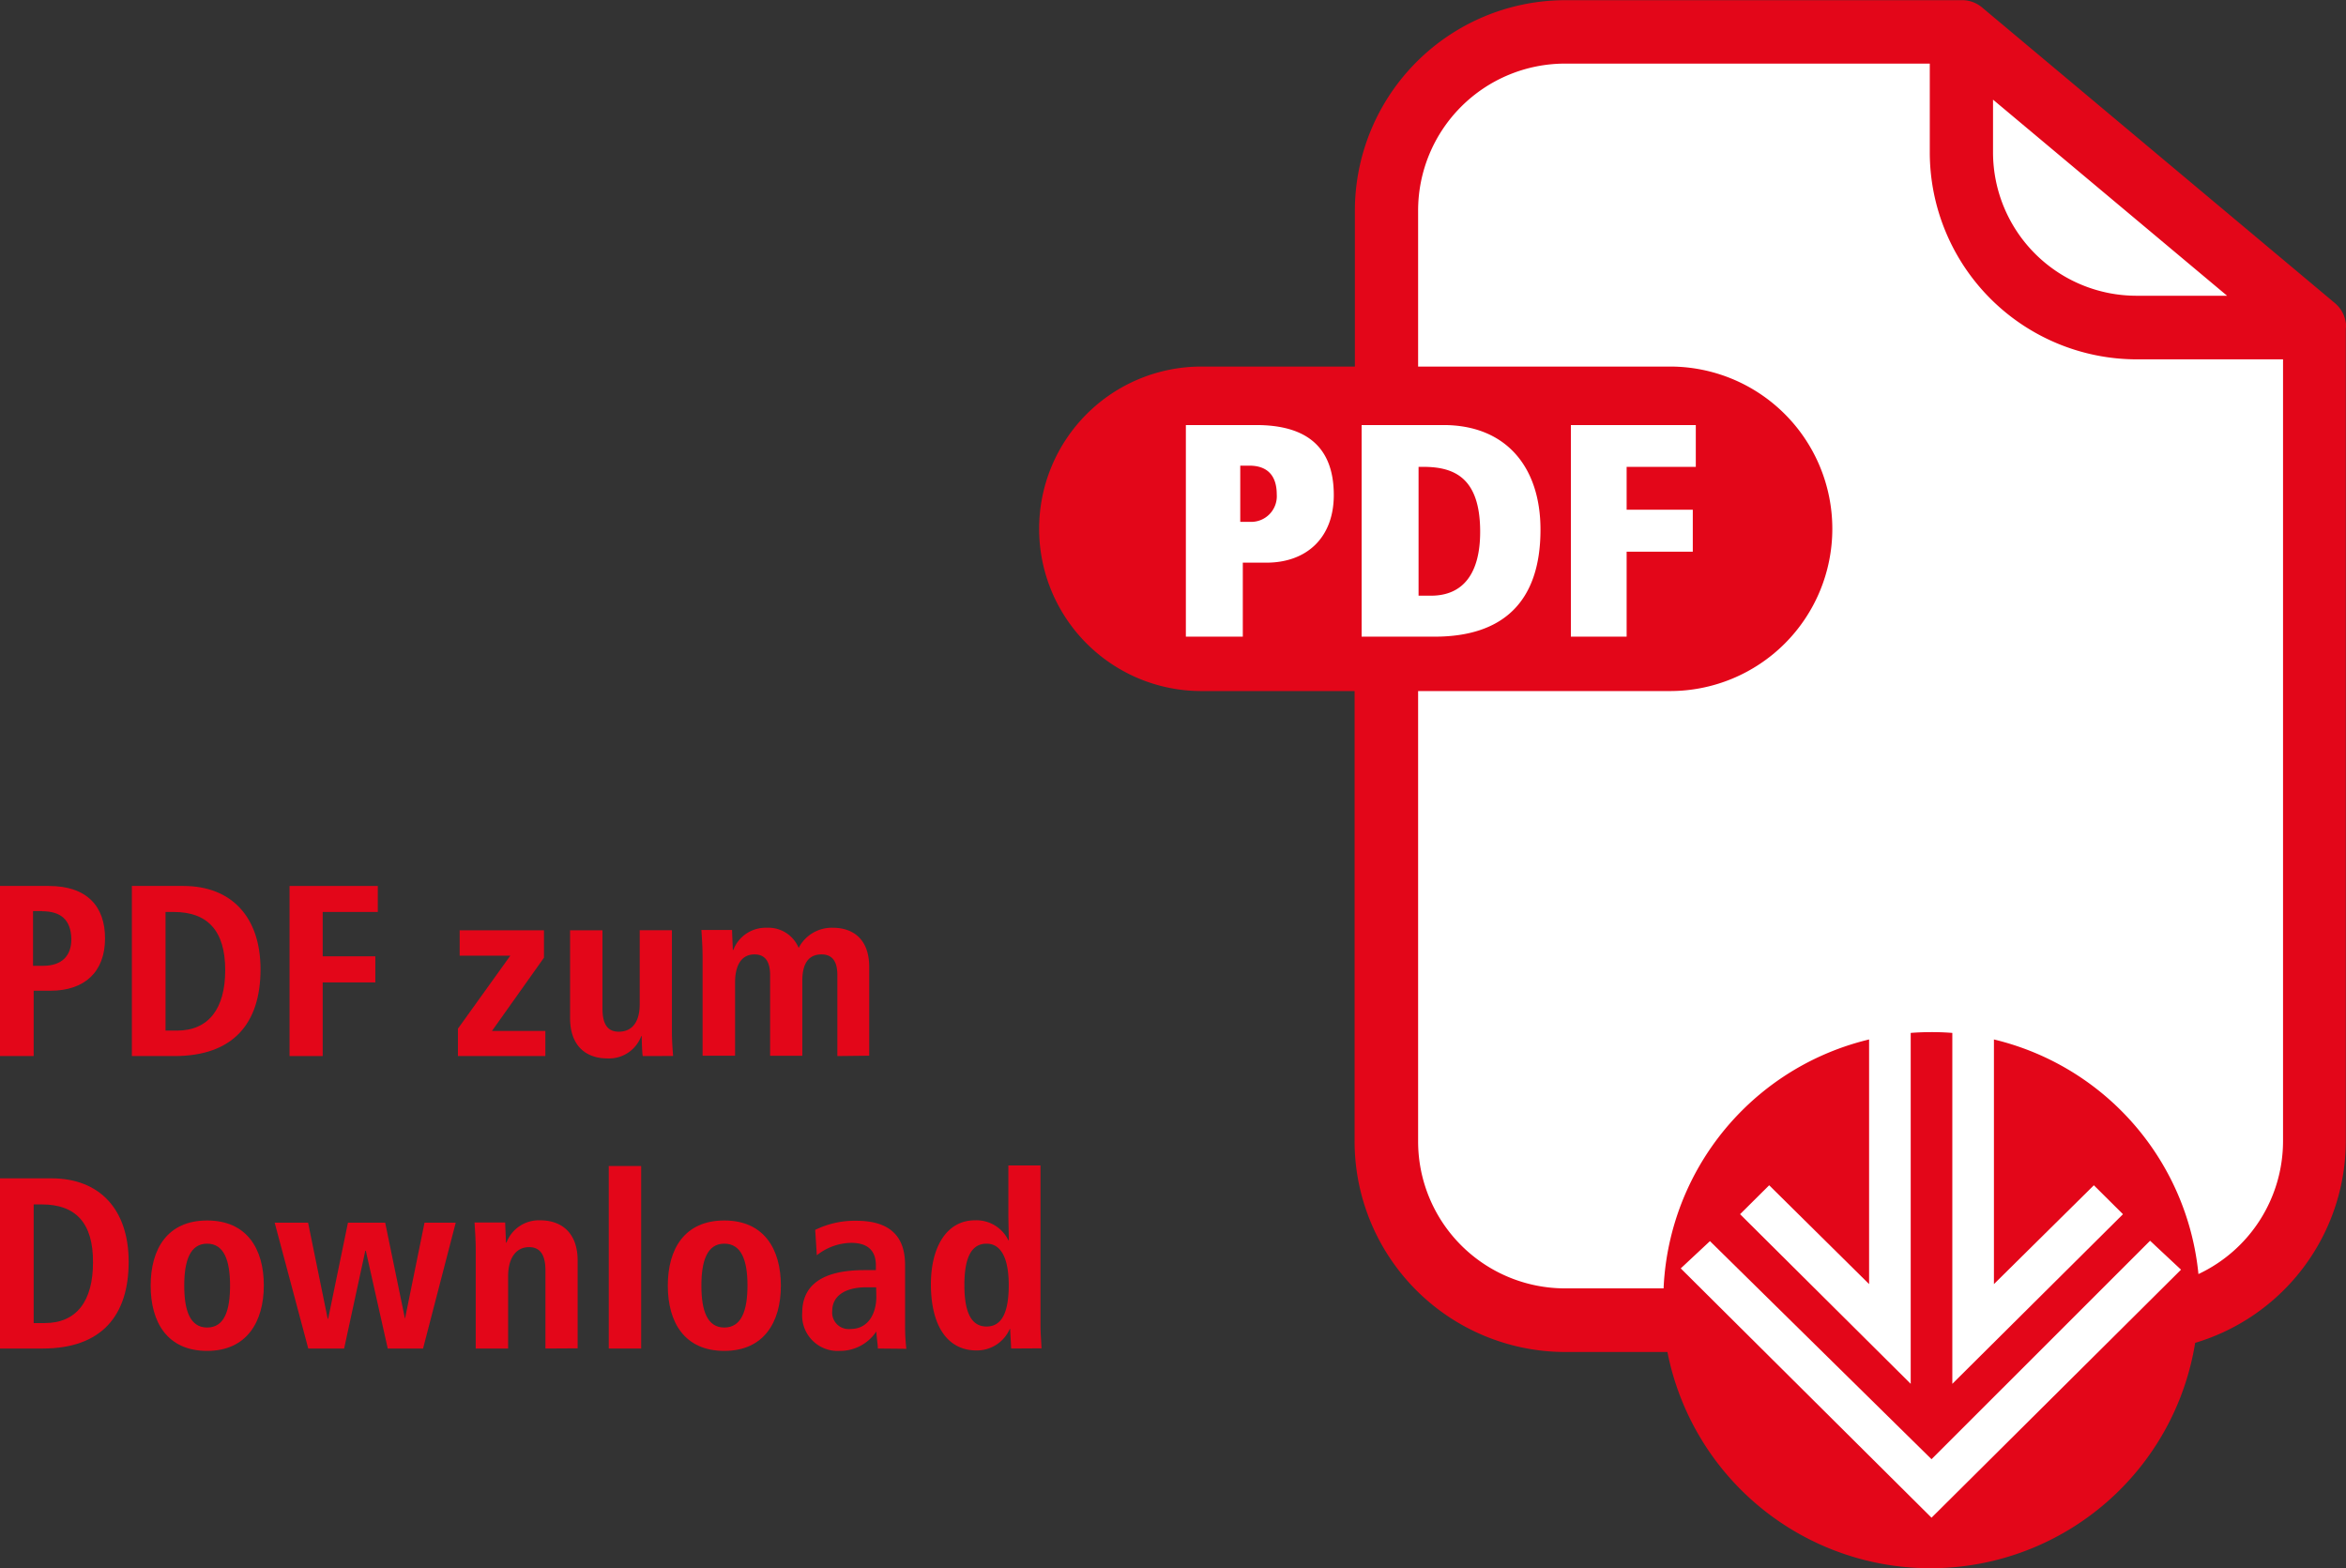 <svg xmlns="http://www.w3.org/2000/svg" id="Ebene_1" data-name="Ebene 1" viewBox="0 0 257.08 171.87"><rect x="0" y="0" width="257.08" height="171.87" fill="#333333" stroke="none"/><defs><style>.cls-1{fill:#fff;}.cls-2{fill:#e30619;}</style></defs><path class="cls-1" d="M541.35,47.62H499.56A19.58,19.58,0,0,0,480,67.23v102a19.57,19.57,0,0,0,19.55,19.6h62.58a19.58,19.58,0,0,0,19.56-19.6V80.9" transform="translate(-328.09 -44.14)"></path><path class="cls-2" d="M585.18,80.06v-.25h0a3.45,3.45,0,0,0-1.21-2.44l-38.7-32.43a3.43,3.43,0,0,0-2-.78v0H499.56a23.09,23.09,0,0,0-23,23.09V84.31H459.74a17.78,17.78,0,0,0,0,35.56h16.79v49.34a23.09,23.09,0,0,0,23,23.09h11.28a29.38,29.38,0,0,0,57.83-1,23.13,23.13,0,0,0,16.51-22.13V80.06Zm-38.69-25,25.65,21.49h-9.9a15.73,15.73,0,0,1-15.75-15.67ZM569,183.76a29.39,29.39,0,0,0-58.61,1.57H499.56a16.11,16.11,0,0,1-16.07-16.12V119.87H511.1a17.78,17.78,0,0,0,0-35.56H483.49V67.23a16.11,16.11,0,0,1,16.07-16.12h40v9.78a22.7,22.7,0,0,0,22.71,22.63h16v85.69A16.11,16.11,0,0,1,569,183.76Z" transform="translate(-328.09 -44.14)"></path><polygon class="cls-1" points="239 139.14 239 139.14 211.66 166.32 184.18 139 187.38 136.01 211.66 159.91 235.61 135.97 239 139.14"></polygon><polygon class="cls-1" points="204.82 112.93 209.38 112.93 209.38 151.65 190.68 133.06 193.87 129.89 204.82 140.72 204.82 112.93"></polygon><polygon class="cls-1" points="218.5 112.93 213.94 112.93 213.94 151.65 232.64 133.06 229.45 129.89 218.5 140.72 218.5 112.93"></polygon><path class="cls-2" d="M333.62,152.71h-1.84v7.16h-3.69V141.23h5.35c4.19,0,6.16,2.24,6.16,5.74C339.6,150.65,337.36,152.71,333.62,152.71Zm-.91-8.73h-1v6h1.1c2.08,0,3.1-1.12,3.1-2.91C335.87,144.88,334.69,144,332.71,144Z" transform="translate(-328.09 -44.14)"></path><path class="cls-2" d="M347.21,159.87h-4.67V141.23h5.64c5.34,0,8.46,3.47,8.46,9.13C356.64,156.29,353.65,159.87,347.21,159.87Zm-.07-15.79h-.91v13h1.25c3.5,0,5.29-2.44,5.29-6.63C352.77,146.09,350.79,144.08,347.14,144.08Z" transform="translate(-328.09 -44.14)"></path><path class="cls-2" d="M363.45,144.08v4.86h5.77v2.86h-5.77v8.07h-3.63V141.23h9.67v2.85Z" transform="translate(-328.09 -44.14)"></path><path class="cls-2" d="M378.27,159.87v-3l5.74-8h-5.55v-2.78h9.24v3L382,157.12h5.85v2.75Z" transform="translate(-328.09 -44.14)"></path><path class="cls-2" d="M398.52,159.87c-.06-.29-.11-1.79-.11-2.19h-.05a3.76,3.76,0,0,1-3.69,2.45c-2.38,0-4.11-1.38-4.11-4.43v-9.61h3.55v8.57c0,1.76.59,2.54,1.79,2.54,1.58,0,2.29-1.23,2.29-3v-8.12h3.53v11.16c0,1,.08,1.95.13,2.62Z" transform="translate(-328.09 -44.14)"></path><path class="cls-2" d="M419.85,159.87V151c0-1.55-.59-2.27-1.73-2.27-1.53,0-2.11,1.15-2.11,2.88v8.23h-3.53V151c0-1.55-.59-2.27-1.71-2.27-1.41,0-2.13,1.15-2.13,3.1v8h-3.56V149.05c0-1.17-.08-2.24-.13-3h3.36c0,.29.08,1.79.08,2.19h.06a3.79,3.79,0,0,1,3.66-2.43,3.59,3.59,0,0,1,3.5,2.21,4.08,4.08,0,0,1,3.73-2.21c2.3,0,4,1.31,4,4.3v9.72Z" transform="translate(-328.09 -44.14)"></path><path class="cls-2" d="M332.77,191.92h-4.68V173.27h5.64c5.34,0,8.46,3.47,8.46,9.14C342.19,188.34,339.2,191.92,332.77,191.92Zm-.08-15.79h-.91v13H333c3.49,0,5.28-2.43,5.28-6.62C338.32,178.13,336.35,176.13,332.69,176.13Z" transform="translate(-328.09 -44.14)"></path><path class="cls-2" d="M350.79,192.18c-4.35,0-6.19-3.12-6.19-7.15s1.84-7.14,6.19-7.14S357,181,357,185,355.12,192.18,350.79,192.18Zm0-11.75c-1.89,0-2.51,1.9-2.51,4.6s.62,4.59,2.51,4.59,2.51-1.87,2.51-4.59S352.66,180.43,350.79,180.43Z" transform="translate(-328.09 -44.14)"></path><path class="cls-2" d="M374.45,191.92h-3.87l-2.4-10.71h-.06l-2.32,10.71h-3.93l-3.68-13.79h3.66L364,188.66h.05l2.17-10.53h4.08l2.17,10.53h0l2.14-10.53h3.42Z" transform="translate(-328.09 -44.14)"></path><path class="cls-2" d="M387.86,191.92v-8.58c0-1.73-.62-2.53-1.79-2.53-1.47,0-2.3,1.25-2.3,3.2v7.91h-3.55V181c0-1-.08-2.09-.13-2.89h3.36c0,.3.08,1.79.08,2.2h.06a3.8,3.8,0,0,1,3.68-2.44c2.38,0,4.12,1.39,4.12,4.41v9.62Z" transform="translate(-328.09 -44.14)"></path><path class="cls-2" d="M394.8,191.92v-20h3.55v20Z" transform="translate(-328.09 -44.14)"></path><path class="cls-2" d="M407.46,192.18c-4.35,0-6.19-3.12-6.19-7.15s1.84-7.14,6.19-7.14,6.2,3.13,6.2,7.14S411.79,192.18,407.46,192.18Zm0-11.75c-1.89,0-2.51,1.9-2.51,4.6s.62,4.59,2.51,4.59S410,187.75,410,185,409.33,180.43,407.46,180.43Z" transform="translate(-328.09 -44.14)"></path><path class="cls-2" d="M424.29,191.92c0-.33-.17-1.55-.17-1.87h0a4.76,4.76,0,0,1-4,2.13A3.89,3.89,0,0,1,416,188c0-2.88,2-4.67,6.79-4.67h1.28v-.54c0-1.28-.59-2.45-2.7-2.45a6.2,6.2,0,0,0-3.77,1.36l-.18-2.78a9.82,9.82,0,0,1,4.51-1c4.68,0,5.34,2.78,5.34,4.89v6.55a21.13,21.13,0,0,0,.14,2.59Zm-.19-6.71c-.16,0-.78,0-1.07,0-2.4,0-3.74,1-3.74,2.57a1.81,1.81,0,0,0,2,2c2.08,0,2.83-1.9,2.83-3.5Z" transform="translate(-328.09 -44.14)"></path><path class="cls-2" d="M438.89,191.92c0-.38-.1-1.74-.1-2.14h-.05a3.93,3.93,0,0,1-3.64,2.35c-3.26,0-5-2.8-5-7.26,0-4,1.68-7,4.83-7a3.89,3.89,0,0,1,3.66,2.19h.05c0-.29-.05-2.21-.05-2.75v-5.45h3.52v17.55c0,.83.08,1.66.11,2.49Zm-2.69-11.49c-1.74,0-2.43,1.68-2.43,4.54s.69,4.54,2.43,4.54,2.43-1.68,2.43-4.54S437.83,180.43,436.2,180.43Z" transform="translate(-328.09 -44.14)"></path><path class="cls-1" d="M513.92,95.3V90.72H500.23v23.19h6.11V104.6h7.25V100h-7.25V95.3Zm-30.38,0h.5c3.39,0,6.25,1.16,6.25,7.12,0,4.48-1.8,7-5.39,7h-1.36Zm-6.24-4.58v23.19h8c7.35,0,11.6-3.68,11.6-11.73,0-6.91-3.82-11.46-10.63-11.46ZM468,98.33a2.81,2.81,0,0,1-2.89,3H464V95.17H465c1.89,0,3,1,3,3.16m6.25.06c0-5.85-3.69-7.67-8.51-7.67h-7.7v23.19h6.24V105.8h2.59c4.39,0,7.38-2.72,7.38-7.41" transform="translate(-328.09 -44.14)"></path></svg>